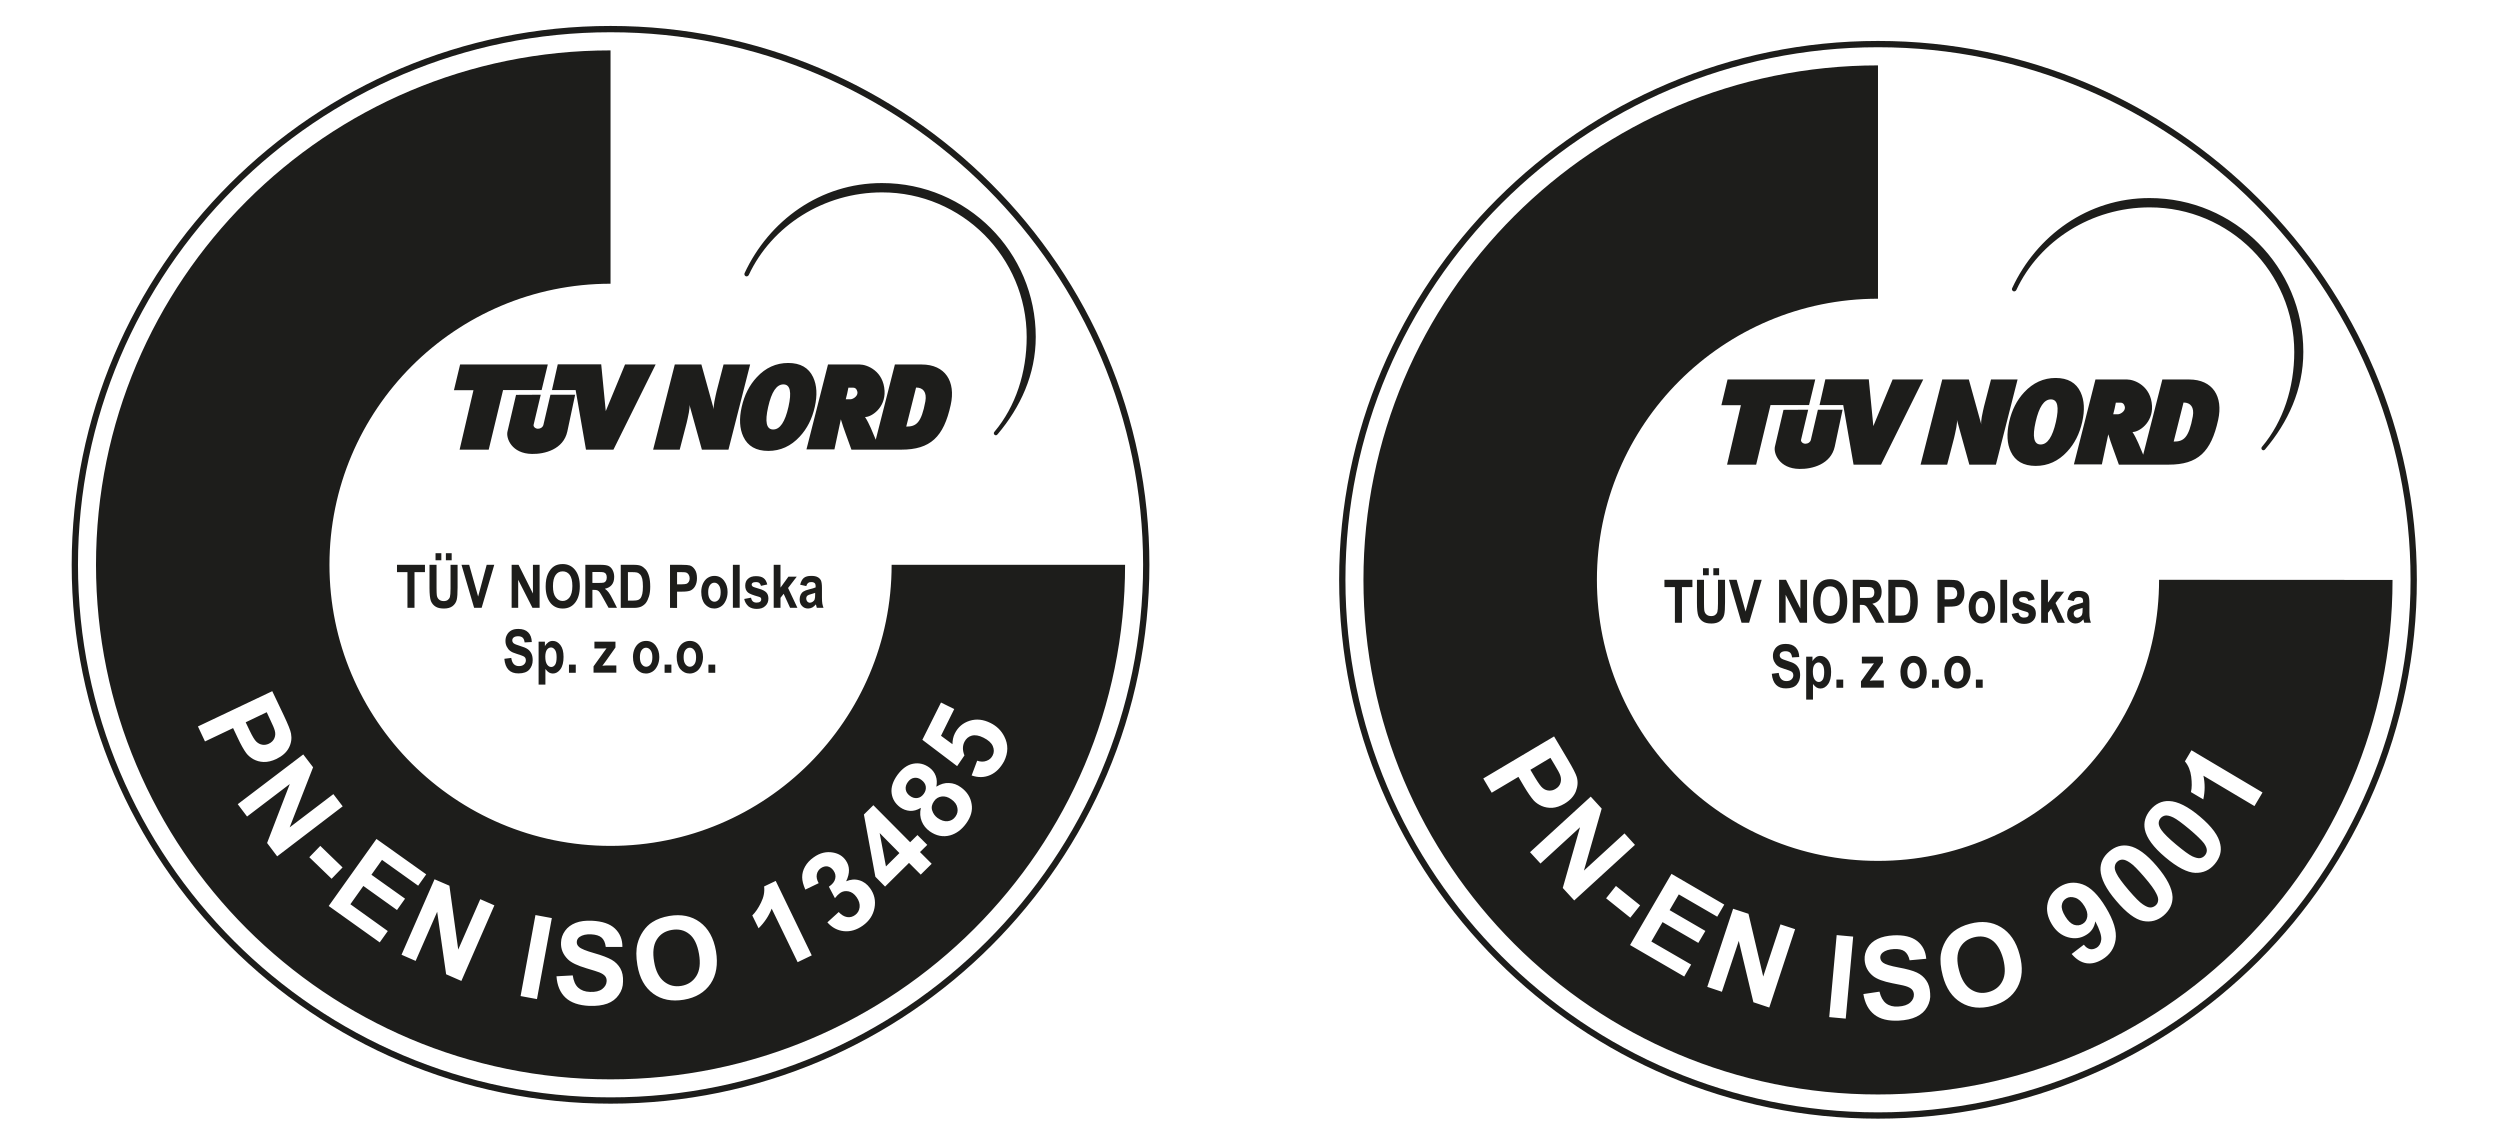 <?xml version="1.0" encoding="utf-8"?>
<!-- Generator: Adobe Illustrator 24.1.0, SVG Export Plug-In . SVG Version: 6.00 Build 0)  -->
<svg version="1.1" id="Layer_1" xmlns="http://www.w3.org/2000/svg" xmlns:xlink="http://www.w3.org/1999/xlink" x="0px" y="0px"
	 viewBox="0 0 198.43 90.71" style="enable-background:new 0 0 198.43 90.71;" xml:space="preserve">
<style type="text/css">
	.st0{fill-rule:evenodd;clip-rule:evenodd;fill:#1D1D1B;}
	.st1{fill:#1D1D1B;}
</style>
<g>
	<path class="st0" d="M58.87,32.3c0.21-0.94,0.61-1.73,1.2-2.36c0.69-0.75,1.53-1.13,2.49-1.13c0.97,0,1.63,0.38,1.98,1.13
		c0.3,0.64,0.34,1.43,0.13,2.36c-0.21,0.94-0.61,1.73-1.2,2.36c-0.69,0.75-1.53,1.13-2.49,1.13c-0.97,0-1.63-0.38-1.98-1.13
		C58.7,34.02,58.66,33.23,58.87,32.3L58.87,32.3z M60.97,32.3c-0.27,1.19-0.14,1.79,0.4,1.79c0.54,0,0.94-0.6,1.21-1.79
		c0.27-1.19,0.14-1.79-0.4-1.79C61.64,30.51,61.24,31.1,60.97,32.3z M53.56,28.93l-1.72,6.76h2.11l0.55-2.12
		c0,0,0.16-0.69,0.18-0.84c0.04-0.23,0.07-0.49,0.04-0.61l0.99,3.57h2.11l1.72-6.76h-2.11l-0.55,2.12c0,0-0.16,0.69-0.18,0.84
		c-0.04,0.23-0.07,0.49-0.04,0.61l-0.99-3.57H53.56z M42.7,34.03c-0.21,0-0.37-0.16-0.35-0.3l0.57-2.4l-1.96,0.01l-0.68,2.91
		c-0.13,0.53,0.33,1.76,1.95,1.78c1,0.02,2.49-0.36,2.8-1.78l0.62-2.92h-1.96l-0.56,2.4C43.08,33.91,42.91,34.03,42.7,34.03z
		 M36.03,30.97h1.55l-1.1,4.72h2.31l1.14-4.73h3.06l0.49-2.03l-6.96,0L36.03,30.97z M43.81,30.96h1.88l0.82,4.73h2.18l3.35-6.76
		h-2.43l-1.53,3.7l-0.36-3.71h-3.45L43.81,30.96z M72.71,30.76l-0.78,3.1c0.78,0,1.2-0.27,1.52-2.01
		C73.57,31.13,73.28,30.76,72.71,30.76L72.71,30.76z M68.66,33.1c0.35,0.54,0.59,1.19,0.85,1.8l1.52-5.97h2.12
		c1.89,0,2.72,1.36,2.31,3.21c-0.56,2.55-1.61,3.55-3.93,3.55l-1.65,0h-2.3c-0.29-0.84-0.62-1.65-0.84-2.41l-0.51,2.39h-2.22
		l1.71-6.74h2.51c0.6,0,1.9,0.52,1.98,2.1C70.28,32.38,69.16,33.11,68.66,33.1L68.66,33.1z M67.34,30.76
		c-0.05,0.3-0.13,0.62-0.21,0.93h0.38c0.17,0,0.55-0.21,0.55-0.52c0-0.08-0.06-0.41-0.35-0.4H67.34z M59.18,21.92
		c0.09,0.05,0.2,0,0.25-0.09c1.83-3.92,5.97-6.56,10.58-6.56c6.34,0,11.48,5.14,11.48,11.48c0,2.81-0.87,5.51-2.55,7.51l-0.01,0.01
		c-0.07,0.08-0.06,0.18,0.01,0.24c0.07,0.06,0.17,0.06,0.25-0.05c1.79-2.12,3.02-4.72,3.02-7.72c0-6.74-5.46-12.21-12.21-12.21
		c-4.9,0-8.96,2.98-10.9,7.15C59.06,21.77,59.1,21.88,59.18,21.92z M48.46,87.6c-23.58,0-42.77-19.19-42.77-42.77
		c0-23.58,19.19-42.77,42.77-42.77s42.77,19.19,42.77,42.77C91.23,68.41,72.04,87.6,48.46,87.6z M48.46,2.56
		c-23.31,0-42.27,18.96-42.27,42.27S25.15,87.1,48.46,87.1c23.31,0,42.27-18.96,42.27-42.27S71.76,2.56,48.46,2.56z"/>
	<g>
		<g>
			<path class="st1" d="M72.56,61.74c-0.2,0.03-0.36,0.14-0.5,0.33c-0.14,0.19-0.2,0.39-0.17,0.59c0.03,0.2,0.14,0.37,0.33,0.51
				c0.2,0.15,0.4,0.2,0.6,0.17c0.2-0.03,0.36-0.14,0.5-0.33c0.14-0.19,0.19-0.39,0.16-0.59c-0.03-0.2-0.15-0.37-0.35-0.52
				C72.95,61.76,72.75,61.71,72.56,61.74z M70.32,68.77l1.07-1.06l-1.57-1.59L70.32,68.77z M75.5,63.44
				c-0.25-0.18-0.5-0.25-0.75-0.22c-0.25,0.03-0.46,0.15-0.61,0.37c-0.18,0.25-0.23,0.5-0.15,0.74c0.08,0.25,0.22,0.44,0.42,0.59
				c0.28,0.2,0.55,0.29,0.81,0.26c0.26-0.03,0.47-0.15,0.62-0.37c0.15-0.21,0.2-0.44,0.15-0.68C75.95,63.87,75.79,63.64,75.5,63.44z
				 M54.7,74.13c-0.39-0.31-0.85-0.41-1.38-0.32c-0.54,0.09-0.94,0.35-1.2,0.78c-0.26,0.42-0.33,1.01-0.2,1.75
				c0.12,0.73,0.39,1.25,0.79,1.57c0.4,0.32,0.86,0.43,1.38,0.34c0.52-0.09,0.91-0.35,1.18-0.78c0.27-0.43,0.34-1.02,0.21-1.76
				C55.35,74.96,55.09,74.43,54.7,74.13z M20.35,58.87c0.14,0.13,0.29,0.21,0.47,0.24c0.17,0.03,0.35,0,0.52-0.08
				c0.21-0.1,0.36-0.25,0.44-0.44c0.08-0.19,0.09-0.39,0.03-0.6c-0.04-0.16-0.16-0.45-0.37-0.88l-0.27-0.58l-1.67,0.8l0.31,0.65
				C20.03,58.44,20.21,58.74,20.35,58.87z M70.77,44.83c0,12.32-9.99,22.31-22.31,22.31c-12.32,0-22.31-9.99-22.31-22.31
				c0-12.32,9.99-22.31,22.31-22.31l0-18.52C25.9,3.99,7.62,22.28,7.62,44.83c0,22.55,18.28,40.84,40.84,40.84
				c22.55,0,40.84-18.28,40.84-40.84L70.77,44.83z M16.27,58.85l-0.56-1.19l5.9-2.8l0.91,1.91c0.34,0.72,0.54,1.21,0.58,1.46
				c0.07,0.38,0.02,0.76-0.17,1.12c-0.19,0.37-0.52,0.66-0.99,0.89c-0.36,0.17-0.7,0.25-1.01,0.24c-0.31-0.01-0.58-0.09-0.82-0.22
				c-0.24-0.14-0.43-0.3-0.57-0.49c-0.19-0.26-0.42-0.66-0.67-1.2l-0.37-0.78L16.27,58.85z M21.2,66.91l1.8-4.68l-3.39,2.58
				l-0.74-0.98l5.2-3.95l0.78,1.02l-1.86,4.77l3.47-2.64l0.74,0.97L22,67.97L21.2,66.91z M25.42,67.14l1.77,1.71l-0.87,0.9
				l-1.77-1.71L25.42,67.14z M30.78,73.9l-0.64,0.9l-4.05-2.89l3.79-5.32l3.95,2.81l-0.64,0.9l-2.87-2.05l-0.84,1.18l2.67,1.9
				l-0.64,0.9l-2.67-1.91l-1.03,1.45L30.78,73.9z M36.62,77.86l-1.21-0.53l-0.71-4.96l-1.71,3.9l-1.12-0.49l2.62-5.99l1.18,0.51
				l0.7,5.07l1.75-4l1.12,0.49L36.62,77.86z M42.62,79.3l-1.3-0.24l1.18-6.43l1.3,0.24L42.62,79.3z M49.11,78.97
				c-0.22,0.32-0.53,0.55-0.91,0.69c-0.39,0.14-0.86,0.2-1.43,0.18c-0.82-0.04-1.45-0.25-1.88-0.65c-0.43-0.4-0.67-0.97-0.72-1.7
				l1.29-0.07c0.06,0.43,0.2,0.76,0.43,0.97c0.23,0.21,0.54,0.33,0.94,0.34c0.42,0.02,0.75-0.06,0.97-0.23
				c0.22-0.17,0.34-0.38,0.35-0.62c0.01-0.15-0.03-0.29-0.12-0.4c-0.09-0.11-0.24-0.21-0.46-0.3c-0.15-0.06-0.5-0.17-1.04-0.33
				c-0.7-0.21-1.19-0.44-1.46-0.71c-0.38-0.38-0.57-0.82-0.54-1.34c0.01-0.33,0.12-0.64,0.32-0.92c0.2-0.28,0.48-0.49,0.84-0.63
				c0.36-0.14,0.79-0.19,1.29-0.17c0.82,0.04,1.43,0.24,1.83,0.62c0.4,0.38,0.6,0.87,0.59,1.46l-1.32,0
				c-0.04-0.34-0.15-0.58-0.33-0.74c-0.18-0.16-0.46-0.24-0.83-0.26c-0.38-0.02-0.69,0.05-0.91,0.2c-0.14,0.09-0.22,0.23-0.23,0.4
				c-0.01,0.15,0.05,0.29,0.18,0.4c0.16,0.15,0.56,0.31,1.19,0.49c0.64,0.18,1.1,0.36,1.4,0.53s0.53,0.41,0.69,0.69
				s0.23,0.64,0.21,1.05C49.45,78.31,49.34,78.65,49.11,78.97z M56.4,78.08c-0.46,0.68-1.17,1.11-2.12,1.27
				c-0.96,0.16-1.77,0-2.43-0.48c-0.67-0.49-1.09-1.24-1.26-2.27c-0.11-0.66-0.11-1.22,0.01-1.7c0.09-0.35,0.24-0.68,0.45-0.99
				c0.21-0.3,0.45-0.55,0.73-0.72c0.37-0.24,0.82-0.4,1.34-0.49c0.95-0.16,1.76,0,2.43,0.49c0.67,0.49,1.1,1.26,1.28,2.31
				C57,76.53,56.86,77.4,56.4,78.08z M63.31,76.37l-2.06-4.25c-0.23,0.58-0.57,1.1-1.04,1.56l-0.5-1.02
				c0.25-0.24,0.48-0.58,0.69-1.01c0.22-0.44,0.3-0.86,0.25-1.29l0.92-0.44l2.86,5.91L63.31,76.37z M69.41,72.07
				c-0.11,0.57-0.42,1.04-0.93,1.4c-0.48,0.34-0.98,0.49-1.49,0.44c-0.51-0.05-0.96-0.29-1.32-0.7l0.9-0.82
				c0.21,0.23,0.43,0.36,0.66,0.4c0.23,0.04,0.45-0.02,0.64-0.16c0.21-0.15,0.33-0.36,0.36-0.62c0.03-0.26-0.05-0.53-0.24-0.8
				c-0.18-0.26-0.4-0.41-0.64-0.46c-0.25-0.05-0.47-0.01-0.67,0.13c-0.13,0.09-0.27,0.23-0.41,0.41l-0.48-0.91
				c0.28-0.19,0.45-0.4,0.5-0.63c0.06-0.23,0.01-0.45-0.14-0.66c-0.13-0.18-0.28-0.28-0.46-0.32c-0.18-0.03-0.36,0.02-0.54,0.14
				c-0.17,0.12-0.28,0.29-0.32,0.5c-0.04,0.21,0.01,0.44,0.15,0.69l-1.06,0.51c-0.16-0.37-0.25-0.7-0.25-0.98
				c0-0.29,0.07-0.57,0.23-0.85c0.16-0.28,0.38-0.52,0.68-0.73c0.5-0.36,1.02-0.48,1.55-0.38c0.44,0.08,0.77,0.29,1,0.62
				c0.33,0.47,0.34,1.02,0.03,1.66c0.35-0.15,0.7-0.18,1.04-0.08c0.35,0.1,0.63,0.31,0.86,0.63C69.4,70.97,69.52,71.49,69.41,72.07z
				 M73.08,69.42l-0.93-0.93l-1.9,1.88l-0.77-0.78l-0.91-4.94l0.75-0.74l2.92,2.94l0.58-0.57l0.78,0.78l-0.58,0.57l0.93,0.93
				L73.08,69.42z M76.68,65.37c-0.35,0.48-0.77,0.79-1.25,0.93c-0.57,0.16-1.12,0.05-1.64-0.32c-0.29-0.21-0.5-0.47-0.63-0.79
				c-0.13-0.32-0.16-0.67-0.07-1.07c-0.3,0.18-0.59,0.26-0.87,0.24c-0.28-0.02-0.54-0.12-0.77-0.28c-0.39-0.29-0.62-0.66-0.68-1.12
				c-0.06-0.46,0.1-0.95,0.46-1.45c0.37-0.5,0.78-0.8,1.24-0.89c0.46-0.09,0.89,0.01,1.28,0.29c0.25,0.18,0.42,0.4,0.52,0.67
				c0.1,0.27,0.11,0.55,0.05,0.86c0.33-0.21,0.67-0.31,1-0.29c0.34,0.01,0.65,0.12,0.95,0.34c0.49,0.35,0.77,0.8,0.85,1.33
				C77.21,64.33,77.06,64.85,76.68,65.37z M78.59,61.52c-0.46,0.2-0.95,0.21-1.47,0.03l0.44-1.17c0.27,0.09,0.51,0.1,0.74,0.01
				c0.23-0.08,0.39-0.23,0.49-0.43c0.12-0.23,0.12-0.48,0.01-0.74c-0.11-0.26-0.36-0.48-0.74-0.67c-0.36-0.18-0.67-0.23-0.93-0.16
				c-0.26,0.07-0.45,0.24-0.58,0.49c-0.16,0.32-0.16,0.68,0,1.08l-0.58,0.85l-2.76-2.09l1.48-2.96l1.05,0.52l-1.05,2.12l0.91,0.67
				c0-0.31,0.06-0.6,0.19-0.86c0.25-0.5,0.64-0.83,1.17-1c0.54-0.17,1.09-0.11,1.67,0.18c0.48,0.24,0.84,0.59,1.08,1.06
				c0.33,0.64,0.32,1.29-0.01,1.97C79.41,60.95,79.05,61.32,78.59,61.52z"/>
		</g>
	</g>
	<g>
		<path class="st1" d="M32.34,48.24v-2.83h-0.83v-0.58h2.22v0.58H32.9v2.83H32.34z"/>
		<path class="st1" d="M34.09,44.83h0.56v1.85c0,0.29,0.01,0.47,0.02,0.56c0.02,0.15,0.08,0.27,0.18,0.35
			c0.09,0.08,0.22,0.12,0.37,0.12c0.13,0,0.24-0.03,0.32-0.09c0.08-0.06,0.14-0.14,0.17-0.24c0.03-0.1,0.05-0.32,0.05-0.66v-1.89
			h0.56v1.79c0,0.46-0.02,0.79-0.07,0.99c-0.05,0.2-0.16,0.37-0.33,0.5c-0.17,0.13-0.4,0.19-0.68,0.19c-0.29,0-0.52-0.05-0.68-0.16
			c-0.16-0.1-0.28-0.25-0.36-0.44c-0.07-0.19-0.11-0.54-0.11-1.05V44.83z M34.57,44.47v-0.56h0.46v0.56H34.57z M35.39,44.47v-0.56
			h0.46v0.56H35.39z"/>
		<path class="st1" d="M37.63,48.24l-1-3.41h0.61l0.71,2.52l0.68-2.52h0.6l-1,3.41H37.63z"/>
		<path class="st1" d="M40.61,48.24v-3.41h0.55l1.14,2.28v-2.28h0.53v3.41h-0.57l-1.13-2.22v2.22H40.61z"/>
		<path class="st1" d="M43.31,46.55c0-0.41,0.06-0.74,0.18-1c0.12-0.26,0.28-0.46,0.47-0.59c0.19-0.13,0.43-0.19,0.7-0.19
			c0.4,0,0.73,0.15,0.98,0.46c0.25,0.31,0.38,0.74,0.38,1.3c0,0.57-0.13,1.02-0.4,1.34c-0.23,0.28-0.55,0.43-0.95,0.43
			c-0.4,0-0.72-0.14-0.96-0.42C43.44,47.55,43.31,47.11,43.31,46.55z M43.89,46.53c0,0.39,0.07,0.69,0.22,0.88
			c0.15,0.2,0.33,0.29,0.55,0.29c0.22,0,0.41-0.1,0.55-0.29s0.22-0.49,0.22-0.9c0-0.4-0.07-0.69-0.21-0.88
			c-0.14-0.19-0.33-0.28-0.56-0.28c-0.23,0-0.42,0.09-0.56,0.29C43.96,45.84,43.89,46.13,43.89,46.53z"/>
		<path class="st1" d="M46.46,48.24v-3.41h1.19c0.3,0,0.52,0.03,0.65,0.09c0.13,0.06,0.24,0.17,0.32,0.32
			c0.08,0.15,0.13,0.33,0.13,0.54c0,0.27-0.06,0.48-0.19,0.64c-0.13,0.16-0.31,0.26-0.55,0.31c0.12,0.09,0.22,0.18,0.3,0.29
			c0.08,0.1,0.19,0.29,0.32,0.55l0.34,0.67H48.3l-0.41-0.74c-0.15-0.27-0.25-0.44-0.3-0.5c-0.05-0.07-0.11-0.11-0.17-0.14
			c-0.06-0.03-0.15-0.04-0.28-0.04h-0.12v1.42H46.46z M47.02,46.27h0.42c0.26,0,0.42-0.01,0.49-0.03c0.07-0.02,0.13-0.07,0.17-0.14
			c0.04-0.07,0.06-0.16,0.06-0.27c0-0.11-0.02-0.2-0.06-0.26c-0.04-0.07-0.1-0.11-0.18-0.14c-0.05-0.02-0.21-0.03-0.46-0.03h-0.44
			V46.27z"/>
		<path class="st1" d="M49.27,44.83h1.03c0.26,0,0.46,0.03,0.59,0.09c0.13,0.06,0.25,0.16,0.37,0.29c0.11,0.14,0.2,0.32,0.26,0.54
			c0.06,0.22,0.09,0.49,0.09,0.82c0,0.29-0.03,0.55-0.1,0.77c-0.07,0.22-0.15,0.39-0.25,0.52c-0.1,0.13-0.23,0.22-0.37,0.29
			c-0.14,0.06-0.33,0.1-0.56,0.1h-1.06V44.83z M49.84,45.41v2.26h0.42c0.18,0,0.31-0.02,0.39-0.05c0.08-0.03,0.15-0.09,0.2-0.15
			c0.05-0.07,0.09-0.18,0.13-0.33c0.03-0.15,0.05-0.34,0.05-0.59c0-0.25-0.02-0.45-0.05-0.6c-0.04-0.15-0.09-0.26-0.16-0.34
			c-0.07-0.08-0.16-0.14-0.27-0.17c-0.08-0.02-0.23-0.03-0.46-0.03H49.84z"/>
		<path class="st1" d="M53.18,48.24v-3.41h0.91c0.34,0,0.56,0.02,0.66,0.05c0.17,0.05,0.3,0.17,0.41,0.34
			c0.11,0.17,0.16,0.39,0.16,0.67c0,0.25-0.05,0.45-0.14,0.62s-0.21,0.28-0.35,0.35c-0.14,0.07-0.38,0.1-0.72,0.1h-0.37v1.29H53.18z
			 M53.74,45.41v0.97h0.31c0.21,0,0.35-0.02,0.43-0.04c0.08-0.03,0.14-0.08,0.19-0.16c0.05-0.08,0.07-0.17,0.07-0.28
			c0-0.11-0.03-0.21-0.08-0.29c-0.05-0.08-0.11-0.13-0.18-0.16c-0.07-0.03-0.23-0.04-0.46-0.04H53.74z"/>
		<path class="st1" d="M55.66,46.97c0-0.24,0.05-0.46,0.14-0.66c0.1-0.2,0.22-0.35,0.38-0.45c0.16-0.1,0.33-0.15,0.52-0.15
			c0.33,0,0.58,0.13,0.77,0.38c0.19,0.26,0.28,0.55,0.28,0.9c0,0.25-0.05,0.48-0.15,0.69c-0.1,0.21-0.22,0.36-0.38,0.46
			s-0.33,0.16-0.52,0.16c-0.3,0-0.55-0.12-0.75-0.35C55.76,47.72,55.66,47.39,55.66,46.97z M56.21,47c0,0.25,0.05,0.44,0.15,0.57
			c0.1,0.13,0.22,0.19,0.35,0.19c0.13,0,0.25-0.06,0.35-0.19c0.1-0.13,0.14-0.32,0.14-0.57c0-0.25-0.05-0.43-0.15-0.56
			c-0.1-0.13-0.21-0.19-0.35-0.19c-0.14,0-0.25,0.06-0.35,0.19C56.26,46.57,56.21,46.75,56.21,47z"/>
		<path class="st1" d="M58.17,48.24v-3.41h0.54v3.41H58.17z"/>
		<path class="st1" d="M59.07,47.54l0.54-0.1c0.05,0.26,0.19,0.39,0.43,0.39c0.13,0,0.22-0.02,0.29-0.07
			c0.06-0.05,0.09-0.11,0.09-0.19c0-0.05-0.01-0.1-0.04-0.13c-0.03-0.03-0.09-0.06-0.17-0.08c-0.44-0.12-0.72-0.23-0.84-0.33
			c-0.15-0.13-0.22-0.31-0.22-0.54c0-0.23,0.07-0.42,0.22-0.55c0.15-0.14,0.36-0.21,0.63-0.21c0.27,0,0.47,0.05,0.61,0.16
			c0.14,0.1,0.23,0.27,0.29,0.5l-0.5,0.11c-0.05-0.2-0.17-0.3-0.38-0.3c-0.13,0-0.23,0.02-0.28,0.06c-0.06,0.04-0.08,0.09-0.08,0.15
			c0,0.05,0.03,0.1,0.08,0.14c0.05,0.04,0.21,0.09,0.48,0.17c0.3,0.08,0.5,0.19,0.61,0.31c0.11,0.12,0.16,0.28,0.16,0.48
			c0,0.24-0.08,0.44-0.25,0.59c-0.16,0.16-0.39,0.23-0.68,0.23c-0.26,0-0.48-0.07-0.64-0.19C59.23,47.97,59.12,47.78,59.07,47.54z"
			/>
		<path class="st1" d="M61.41,48.24v-3.41h0.54v1.81l0.63-0.87h0.66l-0.69,0.9l0.74,1.57h-0.58l-0.51-1.11l-0.25,0.32v0.79H61.41z"
			/>
		<path class="st1" d="M64,46.52l-0.49-0.11c0.06-0.25,0.16-0.43,0.29-0.54c0.14-0.11,0.33-0.16,0.58-0.16c0.23,0,0.4,0.03,0.52,0.1
			c0.12,0.06,0.2,0.15,0.26,0.26c0.05,0.11,0.08,0.31,0.08,0.6l0,0.76c0,0.21,0.01,0.37,0.03,0.48c0.02,0.1,0.05,0.22,0.09,0.33
			h-0.53l-0.07-0.27c-0.09,0.11-0.19,0.19-0.29,0.25c-0.1,0.05-0.22,0.08-0.33,0.08c-0.2,0-0.36-0.07-0.48-0.2
			c-0.13-0.13-0.19-0.31-0.19-0.53c0-0.14,0.03-0.26,0.08-0.37c0.05-0.1,0.12-0.19,0.22-0.25c0.09-0.06,0.24-0.12,0.45-0.17
			c0.25-0.06,0.42-0.11,0.52-0.16c0-0.14-0.01-0.23-0.03-0.27c-0.02-0.04-0.05-0.08-0.11-0.11c-0.05-0.03-0.12-0.04-0.22-0.04
			c-0.1,0-0.17,0.02-0.23,0.07C64.08,46.32,64.03,46.4,64,46.52z M64.72,47.05c-0.07,0.03-0.17,0.06-0.32,0.1
			c-0.17,0.04-0.27,0.09-0.33,0.14c-0.05,0.05-0.08,0.12-0.08,0.21c0,0.09,0.03,0.17,0.08,0.24c0.06,0.06,0.13,0.1,0.21,0.1
			c0.08,0,0.15-0.03,0.23-0.08c0.07-0.05,0.13-0.11,0.15-0.19c0.03-0.07,0.04-0.2,0.04-0.39V47.05z"/>
		<path class="st1" d="M40.03,52.29l0.55-0.07c0.06,0.44,0.27,0.65,0.61,0.65c0.17,0,0.3-0.04,0.4-0.13c0.1-0.09,0.15-0.2,0.15-0.33
			c0-0.08-0.02-0.14-0.05-0.2c-0.03-0.05-0.09-0.1-0.16-0.13c-0.07-0.04-0.24-0.09-0.51-0.18c-0.24-0.07-0.42-0.15-0.53-0.24
			c-0.11-0.08-0.2-0.2-0.27-0.34c-0.07-0.14-0.1-0.29-0.1-0.45c0-0.19,0.04-0.35,0.13-0.5c0.08-0.15,0.2-0.26,0.35-0.34
			c0.15-0.08,0.33-0.11,0.55-0.11c0.33,0,0.59,0.09,0.77,0.27c0.18,0.18,0.28,0.43,0.29,0.77l-0.57,0.03
			c-0.02-0.18-0.08-0.31-0.16-0.38c-0.08-0.07-0.2-0.11-0.35-0.11c-0.15,0-0.27,0.03-0.35,0.09c-0.08,0.06-0.12,0.14-0.12,0.24
			c0,0.09,0.04,0.17,0.11,0.23s0.25,0.13,0.51,0.21c0.28,0.08,0.49,0.17,0.61,0.26c0.13,0.09,0.22,0.21,0.29,0.35
			c0.07,0.14,0.1,0.32,0.1,0.52c0,0.3-0.09,0.54-0.27,0.75c-0.18,0.2-0.47,0.3-0.85,0.3C40.48,53.46,40.1,53.07,40.03,52.29z"/>
		<path class="st1" d="M42.75,50.93h0.5v0.36c0.07-0.13,0.16-0.23,0.27-0.31c0.11-0.08,0.23-0.11,0.36-0.11
			c0.23,0,0.43,0.11,0.6,0.33c0.17,0.22,0.25,0.53,0.25,0.94c0,0.42-0.08,0.75-0.25,0.98c-0.17,0.23-0.37,0.34-0.6,0.34
			c-0.11,0-0.21-0.03-0.3-0.08c-0.09-0.05-0.19-0.15-0.29-0.28v1.24h-0.54V50.93z M43.28,52.12c0,0.28,0.05,0.49,0.14,0.62
			c0.09,0.13,0.2,0.2,0.33,0.2c0.12,0,0.23-0.06,0.31-0.18c0.08-0.12,0.12-0.32,0.12-0.6c0-0.26-0.04-0.46-0.13-0.58
			c-0.09-0.12-0.19-0.19-0.31-0.19c-0.13,0-0.24,0.06-0.33,0.18C43.33,51.69,43.28,51.88,43.28,52.12z"/>
		<path class="st1" d="M45.16,53.4v-0.65h0.54v0.65H45.16z"/>
		<path class="st1" d="M47.11,53.4v-0.51l0.76-1.06c0.12-0.17,0.22-0.3,0.27-0.37c-0.06,0-0.14,0.01-0.25,0.01l-0.71,0v-0.54h1.67
			v0.46l-0.77,1.09l-0.27,0.36c0.15-0.01,0.24-0.02,0.28-0.02h0.83v0.57H47.11z"/>
		<path class="st1" d="M50.24,52.13c0-0.24,0.05-0.46,0.14-0.66c0.1-0.2,0.22-0.35,0.38-0.45c0.15-0.1,0.33-0.15,0.52-0.15
			c0.33,0,0.58,0.13,0.77,0.38c0.19,0.26,0.28,0.55,0.28,0.9c0,0.25-0.05,0.48-0.15,0.69c-0.1,0.2-0.22,0.36-0.38,0.46
			c-0.16,0.1-0.33,0.16-0.52,0.16c-0.3,0-0.55-0.12-0.75-0.35C50.34,52.88,50.24,52.55,50.24,52.13z M50.79,52.16
			c0,0.25,0.05,0.44,0.15,0.57c0.1,0.13,0.22,0.19,0.35,0.19c0.13,0,0.25-0.06,0.35-0.19c0.1-0.13,0.14-0.32,0.14-0.57
			c0-0.25-0.05-0.43-0.15-0.56c-0.1-0.13-0.22-0.19-0.35-0.19c-0.14,0-0.25,0.06-0.35,0.19C50.84,51.72,50.79,51.91,50.79,52.16z"/>
		<path class="st1" d="M52.75,53.4v-0.65h0.54v0.65H52.75z"/>
		<path class="st1" d="M53.71,52.13c0-0.24,0.05-0.46,0.14-0.66c0.1-0.2,0.22-0.35,0.38-0.45c0.16-0.1,0.33-0.15,0.52-0.15
			c0.33,0,0.58,0.13,0.77,0.38c0.19,0.26,0.28,0.55,0.28,0.9c0,0.25-0.05,0.48-0.15,0.69c-0.1,0.2-0.22,0.36-0.38,0.46
			c-0.16,0.1-0.33,0.16-0.52,0.16c-0.3,0-0.55-0.12-0.75-0.35C53.81,52.88,53.71,52.55,53.71,52.13z M54.26,52.16
			c0,0.25,0.05,0.44,0.15,0.57c0.1,0.13,0.22,0.19,0.35,0.19c0.13,0,0.25-0.06,0.35-0.19c0.1-0.13,0.14-0.32,0.14-0.57
			c0-0.25-0.05-0.43-0.15-0.56c-0.1-0.13-0.21-0.19-0.35-0.19c-0.14,0-0.25,0.06-0.35,0.19C54.31,51.72,54.26,51.91,54.26,52.16z"/>
		<path class="st1" d="M56.23,53.4v-0.65h0.54v0.65H56.23z"/>
	</g>
</g>
<g>
	<path class="st0" d="M159.47,33.49c0.21-0.94,0.61-1.73,1.2-2.36c0.7-0.75,1.53-1.13,2.49-1.13c0.97,0,1.63,0.38,1.98,1.13
		c0.3,0.64,0.34,1.43,0.13,2.36c-0.21,0.94-0.61,1.73-1.2,2.36c-0.69,0.75-1.53,1.13-2.49,1.13c-0.97,0-1.63-0.38-1.98-1.13
		C159.3,35.22,159.26,34.43,159.47,33.49L159.47,33.49z M161.57,33.49c-0.27,1.19-0.14,1.79,0.4,1.79c0.54,0,0.94-0.6,1.21-1.79
		c0.27-1.19,0.14-1.79-0.4-1.79C162.24,31.7,161.84,32.3,161.57,33.49z M154.16,30.12l-1.72,6.76h2.11l0.55-2.12
		c0,0,0.16-0.69,0.18-0.84c0.04-0.23,0.07-0.49,0.04-0.61l0.99,3.57h2.11l1.72-6.76h-2.11l-0.55,2.12c0,0-0.16,0.69-0.18,0.84
		c-0.04,0.23-0.07,0.49-0.04,0.61l-0.99-3.57H154.16z M143.3,35.22c-0.21,0-0.37-0.16-0.35-0.3l0.57-2.4l-1.96,0.01l-0.68,2.91
		c-0.13,0.53,0.33,1.76,1.95,1.78c1,0.02,2.49-0.36,2.8-1.78l0.62-2.92h-1.96l-0.56,2.4C143.68,35.1,143.51,35.22,143.3,35.22z
		 M136.63,32.16h1.55l-1.1,4.72h2.31l1.14-4.73h3.06l0.49-2.03l-6.96,0L136.63,32.16z M144.42,32.15h1.88l0.82,4.73h2.18l3.35-6.76
		h-2.43l-1.53,3.7l-0.36-3.71h-3.45L144.42,32.15z M173.31,31.95l-0.78,3.1c0.78,0,1.2-0.27,1.52-2.01
		C174.17,32.33,173.88,31.95,173.31,31.95L173.31,31.95z M169.26,34.29c0.35,0.54,0.59,1.19,0.85,1.8l1.52-5.97h2.12
		c1.89,0,2.72,1.36,2.31,3.21c-0.56,2.55-1.61,3.55-3.93,3.55l-1.65,0h-2.3c-0.29-0.84-0.62-1.65-0.84-2.41l-0.51,2.39h-2.22
		l1.71-6.74h2.51c0.6,0,1.9,0.52,1.98,2.1C170.88,33.57,169.77,34.3,169.26,34.29L169.26,34.29z M167.94,31.95
		c-0.05,0.3-0.13,0.62-0.21,0.93h0.38c0.17,0,0.55-0.21,0.55-0.52c0-0.08-0.06-0.41-0.35-0.4H167.94z M159.79,23.11
		c0.09,0.05,0.2,0,0.25-0.09c1.83-3.92,5.97-6.56,10.58-6.56c6.34,0,11.48,5.14,11.48,11.48c0,2.81-0.87,5.51-2.55,7.51l-0.01,0.01
		c-0.07,0.08-0.06,0.18,0.01,0.24c0.07,0.06,0.17,0.06,0.25-0.05c1.79-2.12,3.02-4.72,3.02-7.72c0-6.74-5.46-12.21-12.21-12.21
		c-4.9,0-8.96,2.98-10.9,7.15C159.66,22.96,159.71,23.07,159.79,23.11z M149.06,88.79c-23.58,0-42.77-19.19-42.77-42.77
		c0-23.58,19.19-42.77,42.77-42.77s42.77,19.19,42.77,42.77C191.83,69.6,172.64,88.79,149.06,88.79z M149.06,3.75
		c-23.31,0-42.27,18.96-42.27,42.27s18.96,42.27,42.27,42.27c23.31,0,42.27-18.96,42.27-42.27S172.37,3.75,149.06,3.75z"/>
	<g>
		<g>
			<path class="st1" d="M171.37,46.02c0,12.32-9.99,22.31-22.31,22.31c-12.32,0-22.31-9.99-22.31-22.31
				c0-12.32,9.99-22.31,22.31-22.31l0-18.52c-22.55,0-40.84,18.28-40.84,40.84c0,22.55,18.28,40.84,40.84,40.84
				c22.55,0,40.84-18.28,40.84-40.84L171.37,46.02z M120.52,61.66l-2.12,1.26l-0.67-1.13l5.62-3.34l1.08,1.82
				c0.41,0.69,0.65,1.16,0.72,1.4c0.11,0.37,0.08,0.75-0.07,1.14c-0.15,0.38-0.45,0.71-0.9,0.98c-0.34,0.2-0.67,0.31-0.98,0.33
				c-0.31,0.01-0.59-0.04-0.84-0.15c-0.25-0.11-0.46-0.26-0.62-0.43c-0.21-0.24-0.47-0.61-0.78-1.13L120.52,61.66z M124.04,70.48
				l1.37-4.82l-3.14,2.88l-0.83-0.9l4.82-4.41l0.87,0.95l-1.41,4.92l3.22-2.95l0.83,0.91l-4.82,4.41L124.04,70.48z M128.26,70.32
				l1.92,1.54l-0.78,0.98l-1.92-1.54L128.26,70.32z M134.8,74.84l-2.84-1.65l-0.89,1.54l3.16,1.83l-0.55,0.95l-4.3-2.5l3.29-5.65
				l4.19,2.44l-0.56,0.96l-3.05-1.77l-0.73,1.25l2.84,1.65L134.8,74.84z M140.43,79.97l-1.26-0.42l-1.16-4.87l-1.34,4.04l-1.16-0.39
				l2.05-6.2l1.22,0.4l1.17,4.98l1.37-4.14l1.16,0.38L140.43,79.97z M146.5,80.85l-1.31-0.12l0.59-6.51l1.31,0.12L146.5,80.85z
				 M152.96,79.93c-0.19,0.34-0.47,0.59-0.85,0.77c-0.37,0.18-0.84,0.28-1.41,0.31c-0.83,0.04-1.47-0.12-1.93-0.48
				c-0.46-0.36-0.75-0.9-0.87-1.63l1.28-0.19c0.1,0.43,0.27,0.73,0.52,0.93c0.25,0.19,0.57,0.28,0.97,0.25
				c0.42-0.02,0.74-0.13,0.95-0.32c0.21-0.19,0.3-0.41,0.29-0.65c-0.01-0.15-0.06-0.28-0.16-0.39c-0.1-0.1-0.26-0.19-0.49-0.26
				c-0.16-0.05-0.51-0.12-1.07-0.23c-0.71-0.14-1.22-0.33-1.52-0.57c-0.42-0.34-0.64-0.77-0.67-1.29c-0.02-0.33,0.06-0.65,0.24-0.95
				c0.17-0.3,0.43-0.53,0.78-0.7c0.35-0.17,0.77-0.26,1.27-0.29c0.82-0.04,1.44,0.11,1.88,0.45c0.43,0.34,0.67,0.81,0.72,1.41
				l-1.32,0.12c-0.07-0.33-0.21-0.57-0.4-0.71c-0.19-0.14-0.47-0.2-0.85-0.18c-0.38,0.02-0.68,0.11-0.89,0.28
				c-0.13,0.11-0.2,0.25-0.19,0.41c0.01,0.15,0.08,0.28,0.22,0.39c0.17,0.13,0.58,0.26,1.23,0.38c0.65,0.12,1.13,0.25,1.45,0.4
				c0.32,0.15,0.57,0.36,0.75,0.63c0.19,0.27,0.29,0.61,0.31,1.03C153.24,79.24,153.15,79.59,152.96,79.93z M160.12,78.38
				c-0.4,0.72-1.06,1.21-1.99,1.46c-0.94,0.25-1.76,0.17-2.47-0.26c-0.71-0.42-1.2-1.14-1.46-2.14c-0.17-0.64-0.22-1.21-0.15-1.7
				c0.06-0.36,0.18-0.7,0.36-1.02c0.18-0.32,0.4-0.58,0.66-0.79c0.35-0.27,0.78-0.48,1.29-0.61c0.93-0.25,1.75-0.16,2.46,0.27
				c0.71,0.43,1.21,1.15,1.48,2.18C160.58,76.78,160.52,77.65,160.12,78.38z M167.92,74.59c-0.1,0.68-0.46,1.21-1.07,1.57
				c-0.44,0.26-0.86,0.36-1.27,0.29c-0.41-0.07-0.79-0.31-1.15-0.73l0.97-0.74c0.15,0.2,0.31,0.31,0.48,0.35
				c0.17,0.04,0.34,0,0.52-0.1c0.22-0.13,0.35-0.35,0.38-0.65c0.03-0.3-0.12-0.78-0.47-1.45c-0.08,0.48-0.32,0.84-0.73,1.08
				c-0.44,0.27-0.92,0.33-1.45,0.18c-0.52-0.15-0.95-0.49-1.28-1.04c-0.34-0.57-0.45-1.13-0.32-1.68c0.13-0.55,0.45-0.98,0.97-1.3
				c0.57-0.34,1.16-0.4,1.79-0.18c0.63,0.22,1.25,0.83,1.85,1.83C167.77,73.06,168.02,73.91,167.92,74.59z M171.74,72.66
				c-0.48,0.41-1.03,0.56-1.64,0.44c-0.61-0.12-1.33-0.65-2.14-1.61c-0.8-0.93-1.21-1.75-1.24-2.43c-0.02-0.57,0.21-1.06,0.69-1.47
				c0.48-0.41,1-0.56,1.57-0.45c0.67,0.13,1.41,0.67,2.21,1.61c0.8,0.94,1.22,1.75,1.25,2.44
				C172.45,71.75,172.22,72.24,171.74,72.66z M175.79,68.58c-0.41,0.49-0.93,0.72-1.55,0.7c-0.62-0.02-1.42-0.43-2.38-1.24
				c-0.94-0.79-1.48-1.53-1.62-2.2c-0.11-0.56,0.04-1.08,0.44-1.56c0.41-0.48,0.9-0.72,1.48-0.7c0.68,0.02,1.5,0.43,2.45,1.23
				c0.95,0.8,1.49,1.53,1.62,2.21C176.35,67.57,176.2,68.09,175.79,68.58z M174.89,61.57c0.13,0.61,0.13,1.24-0.01,1.88l-0.98-0.58
				c0.08-0.34,0.08-0.74,0.02-1.23c-0.06-0.48-0.23-0.89-0.5-1.21l0.52-0.88l5.64,3.35l-0.64,1.08L174.89,61.57z M158.07,74.6
				c-0.41-0.27-0.88-0.34-1.41-0.2c-0.53,0.14-0.9,0.44-1.12,0.88s-0.24,1.03-0.04,1.76c0.19,0.71,0.5,1.21,0.93,1.49
				c0.43,0.28,0.9,0.35,1.41,0.21c0.51-0.14,0.88-0.43,1.1-0.88c0.23-0.45,0.24-1.04,0.05-1.78
				C158.79,75.37,158.48,74.87,158.07,74.6z M170.19,69.6c-0.5-0.58-0.87-0.96-1.12-1.12c-0.25-0.17-0.44-0.25-0.6-0.25
				c-0.15,0-0.29,0.05-0.4,0.15c-0.12,0.1-0.19,0.22-0.21,0.38c-0.03,0.15,0.01,0.34,0.13,0.57c0.14,0.3,0.47,0.74,0.97,1.33
				c0.5,0.58,0.87,0.96,1.12,1.12c0.25,0.17,0.44,0.25,0.6,0.25c0.15,0,0.28-0.06,0.4-0.15c0.12-0.1,0.19-0.22,0.21-0.37
				c0.03-0.15-0.01-0.34-0.13-0.57C171.01,70.62,170.69,70.18,170.19,69.6z M173.77,65.81c-0.59-0.49-1.01-0.8-1.28-0.93
				c-0.27-0.13-0.48-0.17-0.63-0.15c-0.15,0.03-0.27,0.1-0.37,0.21c-0.1,0.12-0.15,0.25-0.15,0.4c0,0.15,0.07,0.34,0.22,0.55
				c0.19,0.27,0.58,0.66,1.17,1.15c0.59,0.49,1.01,0.8,1.28,0.93c0.27,0.12,0.48,0.17,0.63,0.14c0.15-0.03,0.27-0.1,0.37-0.22
				c0.1-0.12,0.15-0.25,0.15-0.4c0-0.15-0.07-0.33-0.22-0.55C174.74,66.68,174.35,66.3,173.77,65.81z M164.72,71.26
				c-0.27-0.09-0.52-0.08-0.72,0.05c-0.2,0.12-0.32,0.3-0.35,0.53c-0.04,0.24,0.05,0.53,0.27,0.89c0.22,0.36,0.45,0.58,0.69,0.67
				c0.25,0.08,0.47,0.06,0.69-0.07c0.21-0.12,0.33-0.31,0.37-0.56c0.04-0.25-0.03-0.53-0.22-0.84
				C165.23,71.57,164.99,71.35,164.72,71.26z M122.46,62.56c0.15,0.12,0.31,0.18,0.49,0.19c0.18,0.01,0.35-0.03,0.51-0.13
				c0.21-0.12,0.34-0.28,0.4-0.48c0.06-0.2,0.05-0.4-0.02-0.6c-0.05-0.15-0.2-0.43-0.45-0.84l-0.33-0.55l-1.59,0.95l0.37,0.62
				C122.11,62.16,122.31,62.45,122.46,62.56z"/>
		</g>
	</g>
	<g>
		<path class="st1" d="M132.94,49.43V46.6h-0.83v-0.58h2.22v0.58h-0.83v2.83H132.94z"/>
		<path class="st1" d="M134.69,46.02h0.56v1.85c0,0.29,0.01,0.47,0.02,0.56c0.02,0.15,0.08,0.27,0.18,0.35
			c0.09,0.08,0.22,0.12,0.37,0.12c0.13,0,0.24-0.03,0.32-0.09c0.08-0.06,0.14-0.14,0.17-0.24c0.03-0.1,0.05-0.32,0.05-0.66v-1.89
			h0.56v1.79c0,0.46-0.02,0.79-0.07,0.99c-0.05,0.2-0.16,0.37-0.33,0.5c-0.17,0.13-0.4,0.19-0.68,0.19c-0.29,0-0.52-0.05-0.68-0.16
			c-0.16-0.1-0.28-0.25-0.36-0.44c-0.07-0.19-0.11-0.54-0.11-1.05V46.02z M135.17,45.66V45.1h0.46v0.56H135.17z M135.99,45.66V45.1
			h0.46v0.56H135.99z"/>
		<path class="st1" d="M138.23,49.43l-1-3.41h0.61l0.71,2.52l0.68-2.52h0.6l-1,3.41H138.23z"/>
		<path class="st1" d="M141.21,49.43v-3.41h0.55l1.14,2.28v-2.28h0.53v3.41h-0.57l-1.13-2.22v2.22H141.21z"/>
		<path class="st1" d="M143.91,47.75c0-0.41,0.06-0.74,0.18-1c0.12-0.26,0.28-0.46,0.47-0.59c0.19-0.13,0.43-0.19,0.7-0.19
			c0.4,0,0.73,0.15,0.98,0.46c0.25,0.31,0.38,0.74,0.38,1.3c0,0.57-0.13,1.02-0.4,1.34c-0.23,0.28-0.55,0.43-0.95,0.43
			c-0.4,0-0.72-0.14-0.96-0.42C144.04,48.75,143.91,48.31,143.91,47.75z M144.49,47.72c0,0.39,0.07,0.69,0.22,0.88
			c0.15,0.2,0.33,0.29,0.55,0.29c0.22,0,0.41-0.1,0.55-0.29c0.15-0.19,0.22-0.49,0.22-0.9c0-0.4-0.07-0.69-0.21-0.88
			c-0.14-0.19-0.33-0.28-0.56-0.28c-0.23,0-0.42,0.09-0.56,0.29C144.56,47.03,144.49,47.32,144.49,47.72z"/>
		<path class="st1" d="M147.06,49.43v-3.41h1.19c0.3,0,0.52,0.03,0.65,0.09c0.13,0.06,0.24,0.17,0.32,0.32
			c0.08,0.15,0.13,0.33,0.13,0.54c0,0.27-0.06,0.48-0.19,0.64c-0.13,0.16-0.31,0.26-0.55,0.31c0.12,0.09,0.22,0.18,0.3,0.29
			s0.19,0.29,0.32,0.55l0.34,0.67h-0.67l-0.41-0.74c-0.15-0.27-0.25-0.44-0.3-0.5c-0.05-0.07-0.11-0.11-0.17-0.14
			c-0.06-0.03-0.15-0.04-0.28-0.04h-0.12v1.42H147.06z M147.63,47.46h0.42c0.26,0,0.42-0.01,0.49-0.03
			c0.07-0.02,0.13-0.07,0.17-0.14c0.04-0.07,0.06-0.16,0.06-0.27c0-0.11-0.02-0.2-0.06-0.26c-0.04-0.07-0.1-0.11-0.18-0.14
			c-0.05-0.02-0.21-0.03-0.46-0.03h-0.44V47.46z"/>
		<path class="st1" d="M149.88,46.02h1.03c0.26,0,0.46,0.03,0.59,0.09c0.13,0.06,0.25,0.16,0.37,0.29c0.11,0.14,0.2,0.32,0.26,0.54
			c0.06,0.22,0.09,0.49,0.09,0.82c0,0.3-0.03,0.55-0.1,0.77c-0.07,0.22-0.15,0.39-0.25,0.52c-0.1,0.13-0.23,0.22-0.37,0.29
			c-0.14,0.06-0.33,0.1-0.56,0.1h-1.06V46.02z M150.44,46.6v2.26h0.42c0.18,0,0.31-0.02,0.39-0.05c0.08-0.03,0.15-0.09,0.2-0.15
			c0.05-0.07,0.09-0.18,0.13-0.33c0.03-0.15,0.05-0.34,0.05-0.59c0-0.25-0.02-0.45-0.05-0.6c-0.04-0.15-0.09-0.26-0.16-0.34
			c-0.07-0.08-0.16-0.14-0.27-0.17c-0.08-0.02-0.23-0.03-0.46-0.03H150.44z"/>
		<path class="st1" d="M153.78,49.43v-3.41h0.91c0.34,0,0.56,0.02,0.66,0.05c0.17,0.05,0.3,0.17,0.41,0.34
			c0.11,0.17,0.16,0.39,0.16,0.67c0,0.25-0.05,0.45-0.14,0.62c-0.09,0.17-0.21,0.28-0.35,0.35c-0.14,0.07-0.38,0.1-0.72,0.1h-0.37
			v1.29H153.78z M154.35,46.6v0.97h0.31c0.21,0,0.35-0.02,0.43-0.04c0.08-0.03,0.14-0.08,0.19-0.16c0.05-0.08,0.07-0.17,0.07-0.28
			c0-0.11-0.03-0.21-0.08-0.29c-0.05-0.08-0.11-0.13-0.18-0.16c-0.07-0.03-0.23-0.04-0.46-0.04H154.35z"/>
		<path class="st1" d="M156.26,48.16c0-0.24,0.05-0.46,0.14-0.66c0.1-0.2,0.22-0.35,0.38-0.45c0.16-0.1,0.33-0.15,0.52-0.15
			c0.33,0,0.58,0.13,0.77,0.38c0.19,0.26,0.28,0.55,0.28,0.9c0,0.25-0.05,0.48-0.15,0.69c-0.1,0.21-0.22,0.36-0.38,0.46
			c-0.16,0.1-0.33,0.16-0.52,0.16c-0.3,0-0.55-0.12-0.75-0.35C156.36,48.91,156.26,48.59,156.26,48.16z M156.81,48.2
			c0,0.25,0.05,0.44,0.15,0.57c0.1,0.13,0.22,0.19,0.35,0.19c0.13,0,0.25-0.06,0.35-0.19c0.1-0.13,0.14-0.32,0.14-0.57
			c0-0.25-0.05-0.43-0.15-0.56c-0.1-0.13-0.21-0.19-0.35-0.19c-0.14,0-0.25,0.06-0.35,0.19C156.86,47.76,156.81,47.95,156.81,48.2z"
			/>
		<path class="st1" d="M158.77,49.43v-3.41h0.54v3.41H158.77z"/>
		<path class="st1" d="M159.67,48.73l0.54-0.1c0.05,0.26,0.19,0.39,0.43,0.39c0.13,0,0.22-0.02,0.29-0.07
			c0.06-0.05,0.09-0.11,0.09-0.19c0-0.05-0.01-0.1-0.04-0.13c-0.03-0.03-0.09-0.06-0.17-0.08c-0.44-0.12-0.72-0.23-0.84-0.33
			c-0.15-0.13-0.22-0.31-0.22-0.54c0-0.23,0.07-0.42,0.22-0.55c0.15-0.14,0.36-0.21,0.63-0.21c0.27,0,0.47,0.05,0.61,0.16
			c0.14,0.1,0.23,0.27,0.29,0.5l-0.5,0.11c-0.05-0.2-0.17-0.3-0.38-0.3c-0.13,0-0.23,0.02-0.28,0.06c-0.06,0.04-0.08,0.09-0.08,0.15
			c0,0.05,0.03,0.1,0.08,0.14c0.05,0.04,0.21,0.09,0.48,0.17c0.3,0.08,0.5,0.19,0.61,0.31c0.11,0.12,0.16,0.28,0.16,0.48
			c0,0.24-0.08,0.44-0.25,0.59c-0.16,0.16-0.39,0.23-0.68,0.23c-0.26,0-0.48-0.07-0.64-0.19C159.83,49.16,159.72,48.98,159.67,48.73
			z"/>
		<path class="st1" d="M162.01,49.43v-3.41h0.54v1.81l0.63-0.87h0.66l-0.69,0.9l0.74,1.57h-0.58l-0.51-1.11l-0.25,0.32v0.79H162.01z
			"/>
		<path class="st1" d="M164.6,47.71l-0.49-0.11c0.06-0.25,0.16-0.43,0.29-0.54c0.14-0.11,0.33-0.16,0.58-0.16
			c0.23,0,0.4,0.03,0.52,0.1c0.12,0.06,0.2,0.15,0.26,0.26c0.05,0.11,0.08,0.31,0.08,0.6l0,0.76c0,0.21,0.01,0.37,0.03,0.48
			c0.02,0.1,0.05,0.22,0.09,0.33h-0.53l-0.07-0.27c-0.09,0.11-0.19,0.19-0.29,0.25c-0.1,0.05-0.22,0.08-0.33,0.08
			c-0.2,0-0.36-0.07-0.48-0.2c-0.13-0.13-0.19-0.31-0.19-0.53c0-0.14,0.03-0.26,0.08-0.37c0.05-0.1,0.12-0.19,0.22-0.25
			c0.09-0.06,0.24-0.12,0.45-0.17c0.25-0.06,0.42-0.11,0.52-0.16c0-0.14-0.01-0.23-0.03-0.27c-0.02-0.04-0.05-0.08-0.11-0.11
			c-0.05-0.03-0.12-0.04-0.22-0.04c-0.1,0-0.17,0.02-0.23,0.07C164.68,47.51,164.64,47.59,164.6,47.71z M165.32,48.24
			c-0.07,0.03-0.17,0.06-0.32,0.1c-0.17,0.04-0.27,0.09-0.33,0.14c-0.05,0.05-0.08,0.12-0.08,0.21c0,0.09,0.03,0.17,0.08,0.24
			c0.06,0.06,0.13,0.1,0.21,0.1c0.08,0,0.15-0.03,0.23-0.08c0.07-0.05,0.13-0.11,0.15-0.19c0.03-0.07,0.04-0.2,0.04-0.39V48.24z"/>
		<path class="st1" d="M140.63,53.48l0.55-0.07c0.06,0.44,0.27,0.65,0.61,0.65c0.17,0,0.3-0.04,0.4-0.13
			c0.1-0.09,0.15-0.2,0.15-0.33c0-0.08-0.02-0.14-0.05-0.2c-0.03-0.05-0.09-0.1-0.16-0.13c-0.07-0.04-0.24-0.09-0.51-0.18
			c-0.24-0.07-0.42-0.15-0.53-0.24c-0.11-0.08-0.2-0.2-0.27-0.34c-0.07-0.14-0.1-0.29-0.1-0.45c0-0.19,0.04-0.35,0.13-0.5
			c0.08-0.15,0.2-0.26,0.35-0.34c0.15-0.08,0.33-0.11,0.55-0.11c0.33,0,0.59,0.09,0.77,0.27c0.18,0.18,0.28,0.43,0.29,0.77
			l-0.57,0.03c-0.02-0.18-0.08-0.31-0.16-0.38c-0.08-0.07-0.2-0.11-0.35-0.11c-0.15,0-0.27,0.03-0.35,0.09
			c-0.08,0.06-0.12,0.14-0.12,0.24c0,0.09,0.04,0.17,0.11,0.23c0.07,0.06,0.25,0.13,0.51,0.21c0.28,0.08,0.49,0.17,0.61,0.26
			c0.13,0.09,0.22,0.21,0.29,0.35c0.07,0.14,0.1,0.32,0.1,0.52c0,0.3-0.09,0.54-0.27,0.75c-0.18,0.2-0.47,0.3-0.85,0.3
			C141.09,54.65,140.7,54.26,140.63,53.48z"/>
		<path class="st1" d="M143.36,52.12h0.5v0.36c0.07-0.13,0.16-0.23,0.27-0.31c0.11-0.08,0.23-0.11,0.36-0.11
			c0.23,0,0.43,0.11,0.6,0.33c0.17,0.22,0.25,0.53,0.25,0.94c0,0.42-0.08,0.75-0.25,0.98c-0.17,0.23-0.37,0.34-0.6,0.34
			c-0.11,0-0.21-0.03-0.3-0.08s-0.19-0.15-0.29-0.28v1.24h-0.54V52.12z M143.89,53.31c0,0.28,0.05,0.49,0.14,0.62
			c0.09,0.13,0.2,0.2,0.33,0.2c0.12,0,0.23-0.06,0.31-0.18c0.08-0.12,0.12-0.32,0.12-0.6c0-0.26-0.04-0.46-0.13-0.58
			c-0.09-0.12-0.19-0.19-0.31-0.19c-0.13,0-0.24,0.06-0.33,0.18C143.93,52.88,143.89,53.07,143.89,53.31z"/>
		<path class="st1" d="M145.76,54.59v-0.65h0.54v0.65H145.76z"/>
		<path class="st1" d="M147.71,54.59v-0.51l0.76-1.06c0.12-0.17,0.22-0.3,0.27-0.37c-0.06,0-0.14,0.01-0.25,0.01l-0.71,0v-0.54h1.67
			v0.46l-0.77,1.09l-0.27,0.36c0.15-0.01,0.24-0.02,0.28-0.02h0.83v0.57H147.71z"/>
		<path class="st1" d="M150.84,53.32c0-0.24,0.05-0.46,0.14-0.66c0.1-0.2,0.22-0.35,0.38-0.45c0.15-0.1,0.33-0.15,0.52-0.15
			c0.33,0,0.58,0.13,0.77,0.38c0.19,0.26,0.28,0.55,0.28,0.9c0,0.25-0.05,0.48-0.15,0.69c-0.1,0.21-0.22,0.36-0.38,0.46
			c-0.16,0.1-0.33,0.16-0.52,0.16c-0.3,0-0.55-0.12-0.75-0.35C150.94,54.07,150.84,53.75,150.84,53.32z M151.39,53.35
			c0,0.25,0.05,0.44,0.15,0.57c0.1,0.13,0.22,0.19,0.35,0.19c0.13,0,0.25-0.06,0.35-0.19s0.14-0.32,0.14-0.57
			c0-0.25-0.05-0.43-0.15-0.56c-0.1-0.13-0.22-0.19-0.35-0.19c-0.14,0-0.25,0.06-0.35,0.19C151.44,52.92,151.39,53.11,151.39,53.35z
			"/>
		<path class="st1" d="M153.35,54.59v-0.65h0.54v0.65H153.35z"/>
		<path class="st1" d="M154.32,53.32c0-0.24,0.05-0.46,0.14-0.66c0.1-0.2,0.22-0.35,0.38-0.45c0.16-0.1,0.33-0.15,0.52-0.15
			c0.33,0,0.58,0.13,0.77,0.38c0.19,0.26,0.28,0.55,0.28,0.9c0,0.25-0.05,0.48-0.15,0.69c-0.1,0.21-0.22,0.36-0.38,0.46
			c-0.16,0.1-0.33,0.16-0.52,0.16c-0.3,0-0.55-0.12-0.75-0.35C154.41,54.07,154.32,53.75,154.32,53.32z M154.86,53.35
			c0,0.25,0.05,0.44,0.15,0.57c0.1,0.13,0.22,0.19,0.35,0.19c0.13,0,0.25-0.06,0.35-0.19c0.1-0.13,0.14-0.32,0.14-0.57
			c0-0.25-0.05-0.43-0.15-0.56c-0.1-0.13-0.21-0.19-0.35-0.19c-0.14,0-0.25,0.06-0.35,0.19C154.91,52.92,154.86,53.11,154.86,53.35z
			"/>
		<path class="st1" d="M156.83,54.59v-0.65h0.54v0.65H156.83z"/>
	</g>
</g>
</svg>
